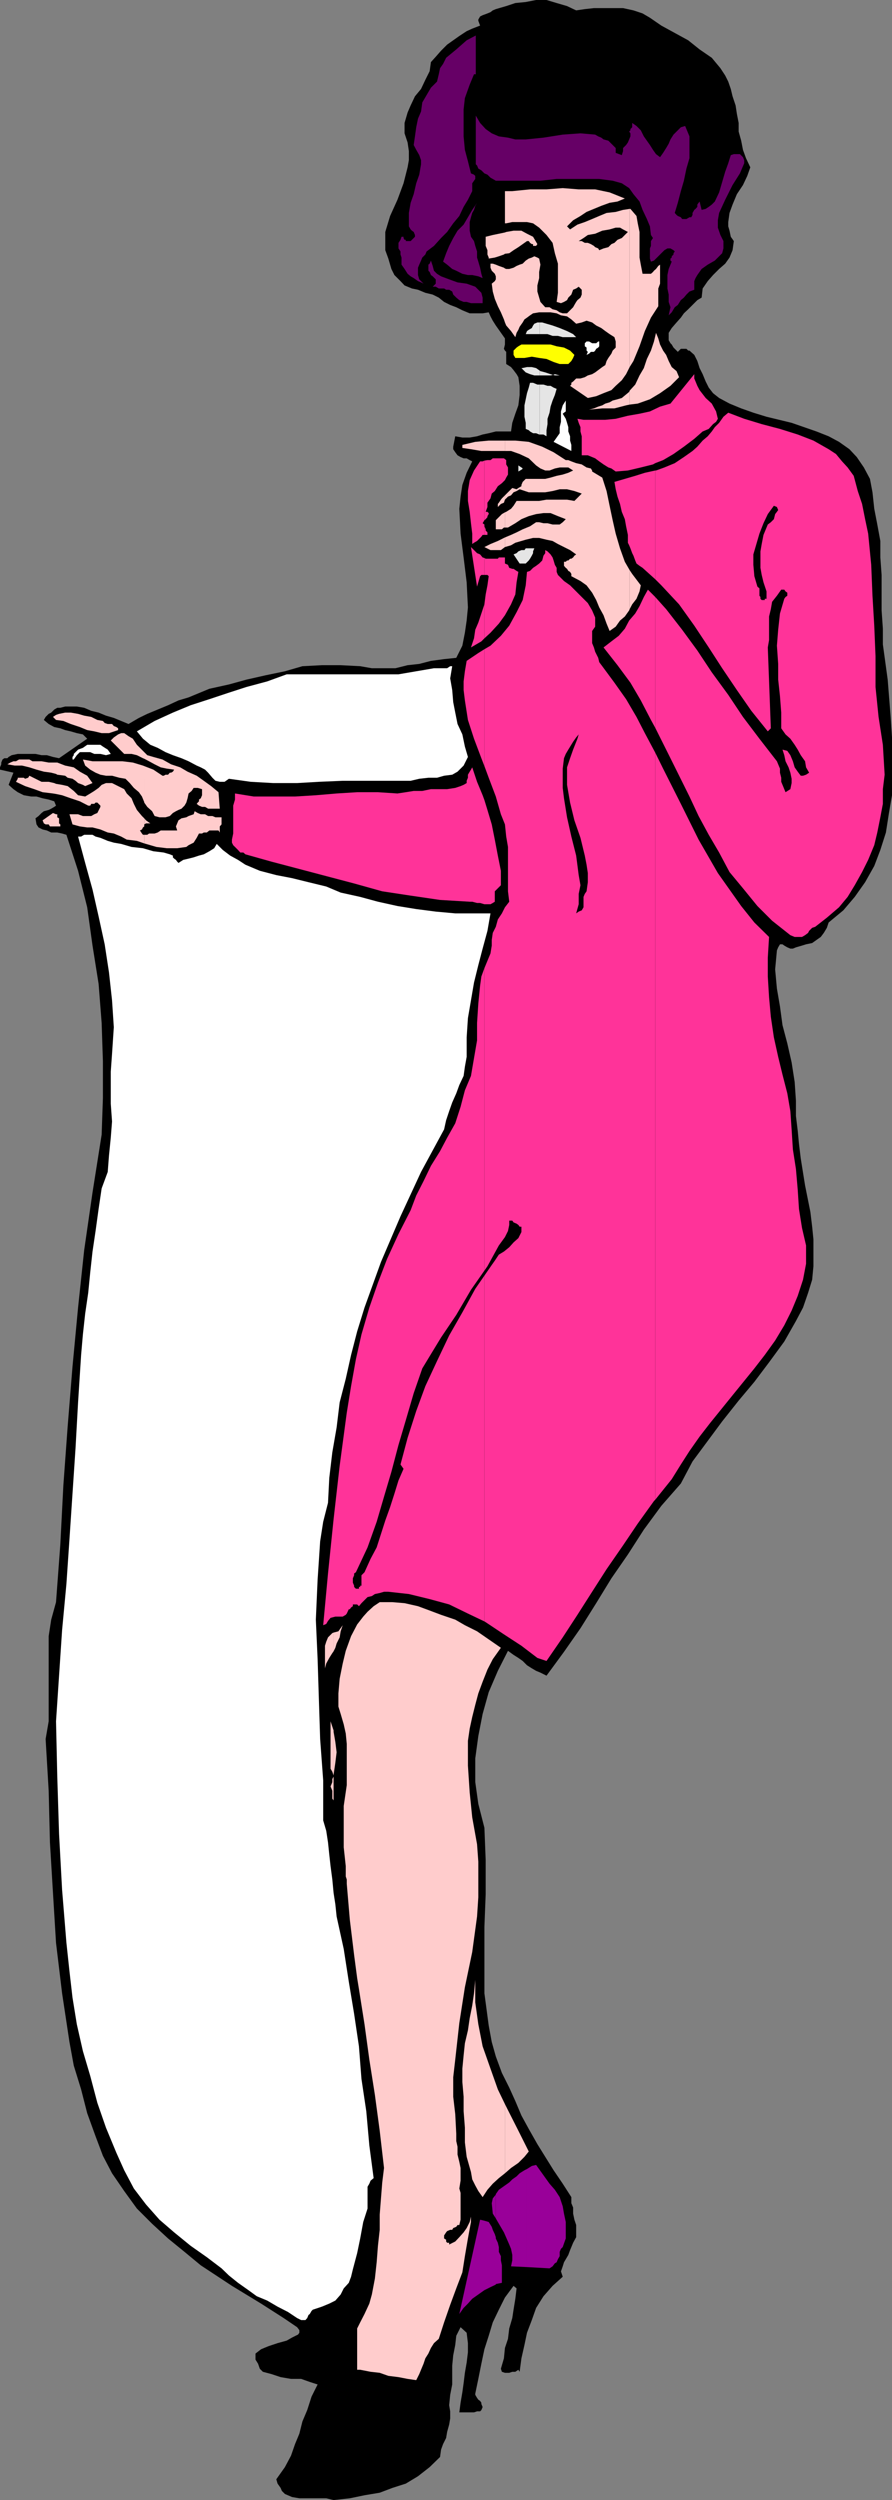 <svg xmlns="http://www.w3.org/2000/svg" width="351.902" height="986.199"><rect width="100%" height="100%" fill="#808080" stroke="none"/><path d="m289 38 1.203 3.598.5 3.3.7 3.602v3.398l1 3.602.699 3.598 1.199 3.3L296 66l-1.2 3.398L293.103 73l-2.399 3.598L289 80.699 287.8 84l-.5 3.598v1.699l.5 1.703.5 2.398 1.2 1.7-.5 3.601-1.2 2.899-1.698 2.402-2.399 2.098-2.402 2.402-2.098 2.398-2 2.899-.402 3.601-1.7 1L271.5 122l-1.7 1.598-1.198 1.699-1.7 1.902-1.902 2.2-1.2 1.898v2.902l.7 1.2.5.5.703 1.199 1.7 1.699 1.199-1.2h2.199l.699.7h.5l1.902 1.703 1.2 2.398.898 2.801 1.203 2.399 1.2 2.902 1.199 2.398 1.699 2.2 2.402 1.902 4.098 2.2 4.601 1.898 4.801 1.699 5.2 1.601 9.898 2.399 9.8 3.402 4.801 1.899 4.098 2.199 4.102 2.902 2.898 3.098 2.8 4.101 2.403 4.5 1 5.301.7 6.5 1.199 6.2 1.199 6.5v6.5l.5 6.898v14l.5 7.203v6.2l1.902 13.898 1.2 15.101.5 7.7v22.8l-1.2 7-1.203 7.7-2.2 6.898-2.398 6.3-3.601 6.403-4.098 5.797-4.5 5.3-5.8 4.801-.7 2.102-1.203 2-1.2 1.598-1.698 1.199-1.7 1.203-2.402.5-1.598.5-2.402.7-1.2.5h-1l-1.198-.5-1.2-.7-.699-.5h-1l-.703 1.2-.5 1.198-.7 7.5.7 7.602 1.203 7 1 7.398 1.899 7.2 1.699 7.5 1.199 7.699.5 7.402v6l.703 5.801.5 5.2.7 5.8 1.699 10.598 2.101 10.5.7 5.8.5 5V499.5l-.5 5.297L318.8 510l-2 5.797-2.801 5.3-4.598 8.102-6 8.2-5.8 7.699-6.2 7.402-6.5 8.2-5.699 7.698-6 8.102-4.601 8.7-7.7 8.8-6.902 9.398-6.297 9.801-6.5 9.399-6 9.8-6.203 9.899-6.5 9.3-6.898 9.403-2.399-1.203-1.703-.7-1.7-1-1.898-1.199-1.699-1.699L204.5 654l-1.898-1.203-2.2-1.598-4 7.899-3.601 8.402-2.399 8.598-1.699 8.699-1.203 8.8V703l1.203 8.598 2.399 9.402.5 12.7v13.5l-.5 12.898v26.199L192.8 799l1.199 6.5 1.602 5.7 2.398 6.5 2.902 5.8 2.399 5.297 2.402 5.703 2.899 5.297 3.398 6 3.102 5 3.3 5.3 3.598 5.301 3.402 5.301v2.399l.7 1.699v2.402l.5 2.399.699 2.101v4.801l-1.2 2.2-.699 1.698-.5 1.2-.699 1.902-1 1.7-.703 1.198L222 894l-.7 2 .7 2.098-4 3.601-3.598 4.098-2.902 4.601-1.7 4.801-1.898 5-1 4.801-1.199 5.297-.703 5.3-.5-.8-1.2.8h-1.198l-1.2.403h-1.699l-1.203-.402-.398-1.2 1.199-4.101.402-4.098 1.2-3.601.5-4.098 1.199-4.102.5-3.3.699-4.301.5-4.098-1.2-1-3.398 4.598-2.402 4.8-2.399 5-1.601 5.301-1.7 5.301-1.199 5.7-1.199 6-1.203 5.8v.5l.703 1.2.5.699.7.5.5.699v.5l.5 1.203-.5 1.2-.5.5h-1.2l-1.203.398h-5.797l.5-3.801.7-4.098.5-3.601.5-4.098.699-4 .5-4.102v-3.601l-.5-4.098-2.399-2.199-1.703 3.398-.398 3.602-.801 4.098-.399 4.101v7.399l-.8 4.101-.399 4.098.399 2.402V954l-.399 2.398-.8 2.899-.403 2.402-1.2 2.399-.8 2.199-.398 2.902-4.102 4-4.598 3.598-4.8 2.902-5.301 1.7-5 1.898-6 1L138 985.5l-6.398.7-2.899-.7h-10.601l-2.899-.5-2.8-1.203-1.2-1.2-.5-1.199-1.203-1.699L109 978l3.402-4.8 2.399-4.5 1.601-4.602 1.7-4.098 1.199-4.8 1.902-4.5 1.7-5.302 2.398-4.8-3.098-1-3.402-1.2h-4l-4.098-.699-3.601-1.199-3.399-.902-1.203-1.2-.7-2-1-1.601v-2.399l2.2-1.699 2.902-1.199 3.598-1.203 3.602-1 2.101-1.2 2.399-1.199.5-.699v-1l-.5-.699-.399-.5-5.3-3.602L103 908.7l-11.5-7-12.297-8.101-6.402-5.301L66.3 883l-6.3-5.8-6-6-5-6.903-4.797-7-3.601-6.899-2.899-7.699-3.3-9.101L32 824.199l-2.898-9.402-1.7-9.297-2.902-19.203-2.398-19.899-1.2-19.699-1.199-19.902-.5-20.399L18 686l1.203-7v-33.602l1-6.5L22.102 632l1.699-22.8L25 585.897l1.703-23.3 1.899-23.5 2.199-23.301 2.402-22.598 3.297-22.8 3.602-22.801.5-14.399v-14.601l-.5-15.098-1.2-15.402L36.5 373l-2.098-15.102-3.601-14.398-4.598-14.203-1.703-.5-1.898-.399h-2.399l-1.703-.8-1.7-.399-1.597-.8-.8-1.2-.403-2.402 1.203-.899 1.2-1.199.898-.699 1.902-.5 1-.5 1.2-.703.699-.5-.7-1.7-2.199-.699-2.402-.5-2.399-.699h-2.101l-2.899-.5L7 312.5l-1.7-1.203-1.898-1.7 1.899-4.8-5.301-1.2v-.898l.5-1.199v-.703l.5-1.2.703-.5h1.2l.5-.5 1.199-.699 2.398-.5h7l2.402.5H18.5l2.402.7 2.399.5 11.101-7.7-1.699-1.699-2.402-.5-2.399-.699-2.199-.5-1.902-.703-2.399-.5-2.199-1.2L17.301 284l.699-1.203 1.203-1.2 1-.5 1.2-1.199 1.199-.699H23.8l1.902-.5H30.3l2.902.5L36 280.4l2.902.699 2.899 1.199 3.101.902 2.899 1.2 2.902 1.199 4.098-2.399 3.3-1.601 4.102-1.7 4.098-1.699 4.101-1.902 4-1.2 4.098-1.699 4.102-1.699L90.3 270l6.902-1.902 7.5-1.7 7.7-1.601 6.898-2 7.699-.399h7.402l7.7.399 4.601.8H156l4.8-1.199 4.602-.5L170 260.7l5.203-.699 4.797-.5 2.402-4.8 1-5.102.7-4.801.5-5.2-.5-9.898-1.2-9.8-1.199-9.399-.5-9.8.5-4.802.7-4.601 1.699-4.797 2.199-4.5-1-.5-1.2-.703h-1.199l-1.199-.5-1.203-.7-.898-1.199-.801-1.199v-1l.8-4.101 2.801.5h2.899l2.902-.5 2.2-.7 2.398-.5 2.8-.699h6l.5-3.402 1.2-3.598 1.199-3.3.5-4.102V152.2l-.5-3.402-.7-1.2-1.198-1.597-1-1.203-1.899-1.2v-4.8l-.5-.5-.402-.7.402-1.699V133.5L198 131.797l-2.398-3.399-1.2-1.898-.902-1.703-.7-1.598-2.398.399h-5.101l-2.899-1.2L180 121.2l-2.398-.902-2.399-1.2-2.101-1.699-2.399-1.199-2.902-.699-2.899-1.203-2.402-.5-2.898-1.2-1.602-1.699-2.398-2.398-1.2-2.402-1.199-4.098L152 98.7v-7.2l1.902-6.3 2.899-6.403 2.402-6.5L160.801 66l.5-2.8v-3.602l-.5-3.399-1.2-3.601V48.5l1.2-4.102 1.199-2.8L163.703 38l2.399-2.902L167.8 31.5l1.699-3.402.5-3.598 1.902-2.102L174 20l2.402-2.402 2.399-1.7 2.402-1.699 2.899-1.902 2.199-1 3.101-1.2-.699-1.898v-.5l.7-1.199 1-.5 1.898-.703 1.199-.5.902-.7 1.2-.5 4.101-1.199 3.598-1.199 4.101-.402L211.5 0h4.102l4 1.2 4.101 1.198 3.598 1.7 3.402-.5 3.598-.399h11.5l4.101.899 3.598 1.199L256.402 7l4.5 3.098L266.203 13l5.297 2.898L276 19.5l4.8 3.297 3.403 4.101 1.899 2.899 1.199 2.402 1 2.899L289 38"/><path fill="#606" d="M187.703 119.598h2.7v-2.2l-.5-1.898-1.2-1.203-1-1v6.3m0-6.3-.203-.2-3.398-1.199-3.602-.5-3.297-1.199L174 109l-1.598-1-1.199-1.203-.5-1.899-.703-2.101-.5 1.203-.5.398v2.399l.5.5.5 1.203.703.5 1.2 1.2v1.698l-1.2 1.2h1.2l1.199.699h2.101l.797.5h1.203l1.2.703.398 1.2 1.199 1.198 1.203 1 1.7.7h1.199l1.699.5h1.902v-6.301m0-48.5.5.5.5 1.203 1.2.7 1.199 1.198 1.199.5 1.199 1.2.902.5 1.2.699h17.601l6.399-.7h16.8l5.301.7 3.598 1 2.902 1.902 1.7 2.399L252.3 79.5l1.199 3.297 1.703 3.601 1.2 2.899.398 3.402.8 1.2-.8 1.199V97l-.399 1v4l.399 1.2 1.199-.403 1.203-1.2 2.899-2.898L263.3 98h1.199l1.203.7.5.5-.5.698v.5l-.703.7v.5l-.5.402v.797l.5.402-1.2 2.899-.5 2.402v5.297l.5 2.402v2.899l.7 2.101-.7 3.2 1.2-1.2 1.203-2 1.2-.902 1.199-1.899 1.199-1 1-1.199L272 115l1.902-.703v-3.399l.5-1.199.7-1.199 1.699-2.402 2.402-1.7 2.797-1.601 1.703-1.7 1.2-1.199.5-1.898v-2.902l-1.2-2.399-1-2.902v-2.899l.5-2.898 2.399-5.203L289 73l2.902-4.602 1.7-4V63.2l-.5-1.199-1.2-1.203H289.5l-1.2.402-1 3.2-1.198 3.3-1.2 4.098-1.199 4.101L282 79.5l-1.2 1.2-1.198.898-1.2.8-1.601.399L276 79.5l-.398.5-.5.7v.898l-.7.8-.5.399-.699 1.203v.797l-.5.902H272l-1.2.7h-1.698l-.5-.7-1.2-.5-.5-.402-.699-.797 1.2-4 1.199-4.602 1.199-4.101 1-4.797L272 62.398v-8.601l-1.7-4.098-1.698.5-2.899 2.899L264.5 55l-.7 1.7-1 1.698-1.198 1.899-1.2 1.703-1.601-1.203-1.2-1.7-1.199-1.898-1.199-1.699L254 53.797l-1.2-2.399-1.698-1.699-1.7-1.199v1.7l-.699.698v.5l-.5.5.5.7v1.199l-.5 1.203-.5 1.2-.703 1-1.2 1.198v1.2l-.5 1.601-2.398-.902v-1.899l-1.699-1.699L240 55.5l-1.898-.5-.899-.703-1.203-.5-1.2-.7-5.8-.5-7 .5-7.598 1.2-7 .703h-4.101l-2.899-.703-3.601-.5-2.801-1.2-2.398-1.699-2.2-2.398-1.699-2.902v19.199"/><path fill="#606" d="m187.703 14-3.601 1.898L180 19.5l-4 3.297-1.2 2.402-1.198 1.7-.5 2.398-.7 2.902L170 34.598l-1.7 2.902-1.698 2.898-.5 3.602-1.2 2.797-.699 3.402-.5 3.598-.5 3.402 1 1.899 1.2 2.101.699 2v1.598l-.7 4.101-1.199 3.399-1 4.3L162 80l-.7 4v5.297l.7 1.203.5.5.703.5.5 1.2v.698l-.5.5-1.203 1.2h-1.898v-.5h-.5l-.399-.7v-.5h-.8l-.403 1.2-.797 1.199V98l.797 1.2v1.198l.402 1.2v2.8l1.2 1.7L160.8 108l1.199 1 1.203.7 1.7 1.198 1.199.5 1 .5-1.7-1.699-.5-1.699v-2.902l.5-1.2.7-1.601.5-1.2 1.199-1.199.5-1.199L171.203 97 174 93.898l2.402-2.398 2.399-3.402 2.402-2.899 1.7-3.601 1.699-2.801 1.699-3.399v-3.101l.699-1 .5-.7v-1.199l-.5-.5-1.2-.5-1.198-4.8-1.2-4.5-.5-5.301V43.199l.5-4.5 1.899-5.3L187 29.296h.703V14"/><path fill="#fcc" d="M22.102 326H23.8v-.8l-.5-.403v-2l-.7-.399V321.2h-.5v4.8"/><path fill="#fcc" d="m22.102 321.2-1.2-.5-4.101 2.898.5 1.199.699.402h1.203l.5.801h2.399v-4.8m0-8 2.398.5 3.402 1.198 3.598 1.2 3.3 1.699h.802l.398-.7h1.203l.5-.5h.7l1.199 1.2v.5l-1.2 2.402-1.199.5-1.203.7h-3.297l-1.902-.7h-3.399l1.2 4L31.5 326l2.902.398H36.5l3.102.801 2.898 1.2 2.402.398L47.801 330 50 331.2l4 .5 2.902 1v-3.403h-.5l-.402-.5-.797-1.2.797-.398.402-.8.5-.399v-3.203l-.902-.899-2-2.398-1.2-2.402-.898-2.2L50 313l-1-1.703-4.797-2.399h-2.402l-1.7.7-1.199 1.199L37.203 312l-1.601 1-2 1.2-2.801-.5-1.7-1.7-2.398-1.902-2.203-.5-2.398-.399v4m0-3.999-.7-.302-2.199-.5h-2.8L14 307.2l-2.398-1.2-.5.797-1.2.402-.5-.402H7v.402l-.7 1.2 3.602 1.699 3.598 1.199 3.3 1.203 4.102.5 1.2.2v-4"/><path fill="#fcc" d="m22.102 305.297.5.3 3.101.403 1 .797 1.899.402L29.8 308l1 .898 1.902.7.899.5 1.199-.5 1.699-.7L34.402 306l-2.902-1.602-2.398-1.699-3.399-.699-3.101-1.203h-.5v4.5"/><path fill="#fcc" d="M22.102 300.797h-2.899l-2.8-.5H12.8l-1.2-.7H7.5l-1.2.7h-1l-1.198.5-1.2.703 2.899.5h2.902l2.899.7 2.8.898 2.899.8 2.902.399 1.899.5v-4.5m0-16.797 2.898.398 2.902 1.2 3.598 1.199L34.402 288l2.801.5 2.899.7H43l3.602-1.2v-.703l-.7-.5-1-.399-.699-.8H42.5l-1.2-.399-.698-.8-2.2-.399L36 282.797l-2.797-.5-2.402-.7-2.899-.5h-2.199l-2.402.5-1.2.403v2"/><path fill="#fcc" d="m22.102 282-1.2.797 1.2 1.203zm34.8 50.7.7.198 4.101 1.2 4.098.5h4.101l3.598-.5.902-.7 2-1 1.2-1.898.898-1.703h1.203l.7-.399h1.199l1-.8h3.601l.5.8V326l.7-.8v-2.802H85l-1.2-.5h-1.698l-1.2-.699h-1.699L78 320.7l-1.2-.7-.398 1.2-2 .698-.902.5-1.898.399-1.2.8-.5 1.2-.5 1.203.5 1.598h-6.5l-1.199.8-1.203.399h-2.2l-.698.5h-1.2v3.402m0-6.699v-.8l.7-.403H59.3l-1.7-1.2-.699-.8V326"/><path fill="#fcc" d="M56.902 316.398v.2l1.2 1.699L60 320l1 1.898 1.902.5h2.399l1.699-.5 1.203-1.199 1.2-.699 1-.5 1.199-.5 1.199-1.203.699-1.2.5-1.699.402-1.898 1.2-1 .8-1.203H78l1.703.5v2.402l-.5 1.2-.703.5v.699l-.5.5-.398.5.898.699 1.203.5h1.2l1.199.703h4.601l-.5-6.5-2.902-2.402L80.402 308l-2.8-2L74 304.398l-2.898-1.699L67.5 301.5l-3.398-1.902-3.602-1-2.398-.7-1.2-1.199v2.598l1.899 1L61 301.5l2.402 1.2 2.399.5 2.902.398-.5.8-.703.399H67l-.7.8h-1l-.698.403h-.5l-3.602-2.402-3.598-1.399v14.2m0-14.199-.5-.2-4-1.203-4.101-.5H36.5l-3.797-.7.899 2.403 2 1.598 2.101 1.199 1.899.8L41.8 306h2.402l2.899.797 2.398.402 1.703 1.7 1.598 1.898 2 1.703 1.2 1.7.902 2.198V302.2m0-5.5L54 293.796l-1.598-2.399-1.699-1L49 289.2h-1.2l-1.198.5-1.7 1.2-1.199 1.199 5.297 5.3h2.902l2.098.5 2.402 1.2.5.199V296.7m74.7 413.5v2.198-12.3l.699-4.801.5-4.098-.5-4-.7-4.101v-.5 27.601"/><path fill="#fcc" d="m131.602 700.797-.5 1V703l-.7 1.7.7 1.698v3.102l.5.7v-9.403m0-18.199-1.2-3.598v18.7l.7 1.198.5 1.5v-17.8m0-31.2L132.3 650l.5-1.703 1.199-2.399.402-2.398.801-2.402-1.703 2.402-1.898.5v7.398"/><path fill="#fcc" d="m131.602 644-.5.2-1.7 1.698-.699 1.7-.5 1.601v8.899l.5-1.899 1.2-2.199 1.199-1.902.5-.7V644m9.3 290.797h1.2l4.101.8 3.598.403 3.402 1.2 4 .5 3.598.698 3.402.5 1.2-2.398.699-1.703 1-2.399.699-2.101 1.199-1.899 1-2.199 1.203-1.902 1.899-1.7 2.101-6.5 2.399-6.898 2.398-6.5 2.402-6.3 1-6.399 1.2-7 1.199-6.5v-6.902 4.8l-.5 2.102-1.2 2.398-1.199 1.7-1.699 1.902-1.601 1.7-2.399 1.198v-.699h-.8l-.403-.5v-.699l-.797-.5v-1.203l.797-1.2.402-.5 1.2-.5h.8l.399-.699 1.199-.5.5-.699h.703l.5-2.101V865l-.5-1.703.5-3.098v-5l-.5-2.402-.703-2.899v-3.101l-.5-2.2V841.7l-.398-7.699-.801-6.902v-7.7l.8-7L181.204 798l2.2-14.102L186.3 770l1.902-14 .5-7.602v-14l-.5-6.898-1.902-10.602-1-9.8-.7-10.598v-9.8l.7-4.802 1-4.601 1.199-4.797 1.203-4.5 1.7-4.602 1.898-4.8 2.101-4.098 3.2-4.5-9.399-6.5-4.8-2.402-3.801-2.2L174 637l-4.5-1.703-4.598-1.7-5.3-1.199L154.8 632h-5l-2.399 1.598-2.402 2.199-1.7 1.902-1.698 2.2-.7.898v139.5l.7 4.3L143.8 798.5l1.902 13.898 2.2 14L149.8 840.5l1.699 14.7-.7 5.698-.5 6.301-.5 6.399v6l-.698 6.3-.5 6.5-.7 6.399-1.199 6.3-1 3.602-1.902 4.098-1.7 3.3-1.199 2.403v16.297"/><path fill="#fcc" d="m140.902 640.797-2.402 4.601-2.098 5.801-1.199 5-1.203 6-.5 5.801v5.2l.902 2.898 1.2 4.101.8 3.598.399 4.101V704.2l-1.2 8.2v16.3l.801 7.399v4.101l.399 1.2v1.699l1.199 14.1 1.703 14 1.2 9.098v-139.5m58.3 216.5 2.399-2.098 2.898-2 2.402-2.402 1.7-2.098-4.102-8.199-4.098-8.102-1.199-2.398v27.297"/><path fill="#fcc" d="m199.203 830-2.8-5.8-2.903-8.2-3.098-8.8-1.699-8.7-1.203-8.602V781l-.5 5.297-.7 4.8-1 5-.698 4.801-1.2 5.102-.5 4.797-.5 5.203v5.297l.5 5.8v5.7l.5 6.5v5.8l.7 5.7 1.699 6 .5 2.902 1.199 2.399 1.203 2.199 1.7 2.402 1.898-2.902 2.101-2.399 2.399-2.199 2.402-1.902V830m0-614.203 2.399-.7 1.699-1 2.402-.699 1.7-.5 2.898-.699h2.402l2.899.7 2.398.5 2.102 1.199 2.398 1.199 2.402 1.203 2.399 1.7-.7.5-.5.698-.699.5h-.5l-.699.7h-.5l-.5.5h-.703v1.601l.703.801.5.398.5.801.7.399.5.8v.899l3.597 1.902 2.402 1.7 2.2 2.898 1.601 2.902 1.2 2.899 1.699 3.101L239.3 246l1.199 2.898 2.402-1.699 1.7-2.402 1.898-1.598 1.703-2.402.2-.5v-15.399l-1.903-3.3-1.898-5.301-1.7-5.797-1.199-5.3-1.203-5.7-1.2-5.8-1.698-5.302-4-2.398v-.402l-.5-.801-1.7-.399-1.902-1.199-2.2-.5-1.898-.699-1.199-.5h-1l-4.8-3.102-4.5-2.199-5.301-1.902-5.301-.5h-4.098v4.101h2.399l3.398 1.2 3.602 1.699 2.898 2.8 1.703 1.2 1.899.8h1.699l2.101-.8 1.899-.399h3.402l1.899 1.2-1.899.902-2.203.7-2.398.5-2.399.698-2.101.5h-7.7l-1.199 1.2-.5 1.199v.5l-1.203.703-.7.5-1.698-.5-2.899 2.898v1.7l1.2-1.2 1.199-.5 1-1.199 1.199-.5L205 193l3.602 1.2h6.5l2.898-.5 2.8-.7h2.903l2.899.7 2.898 1-2.898 2.898-2.899-.5h-8.101l-2.899.5h-8.902l-1.2 1.902-1 1.2-1.898 1.198-.5.2v6h1.2l2.898-1.7 2.402-1.601 2.899-1.2 2.898-.8 2.902-.399h2.801l2.899 1.2 3.101 1.199L222 206l-1.2.898H218l-2-.5h-1.598l-1.699-.398H211.5l-2.398 1.598-2.899 1.199-2.402 1.203-2.2 1-2.398 1v3.797"/><path fill="#fcc" d="m199.203 212-.402.2-2.399 1.198-2.902 1.2-2.398 1.199L193.5 217h4.102l1.601-1.203V212m0-9.902-1.203.699-1.2 1.203-1.198 1.2v3.597H198l.8-.7h.403v-6m0-6.699-1.203 1.2-.398.5-.801 1.199-.399.5V200l1.2-1.203 1.199-.5.402-1.2v-1.699m0-21.601h-6.402l-5.301.5-5.098 1.203v1.2l3.399.5 4.101.698h9.301v-4.101m0-46.597.5 1.198 1.899 2.2L203.3 133l.5-1.703.699-1.2.5-1.199 1.203-1.699.7-1.199 1-.703 1.199-.899 1.199-.8 2.402-.399h4.5l2.399.399 1.699.8 2.402.399 1.7 1.203 1.898 1.7 2.199-.5 1.902-.7 2.2.7 1.601 1.198 2 1 1.598 1.2 1.699 1.199 1.902 1.203.5 1.7v2.398l-1.199 1.199-.5 1.203-1.203 1.7-.7 1.198-.5 1.602-1.198.797L236 146l-1.2.898-1.198.7-1.7.5-1.199.699-1.703.5h-1.7l-.698.703-.5.5-.7.5v.7l-.5.5 7 4.8 3.301-.703 2.899-1.2 3.101-1.199 1.7-1.699L245.3 150l1.699-2.402 1.203-2.399.2-.402V82.398l-2.602.399-2.899.8L239.3 84l-2.899 1.2-2.8 1.198-2.899 1.2-2.902 1-2.899 1.902-1.199-1.203 2.399-2.399L229 85.2l2.402-1.601 2.899-1.2 2.902-1.199L240.5 80l3.102-.5 2.898-1.203-6-2.399-5.7-1.199h-6.5l-6.3-.5-6.398.5h-6.5l-7 .7h-2.899v12.699h.5l2.399-.5h5.8l2.399.5 2.402 1.699 2.899 2.902L218 95.797l.902 4.101 1.2 4.102v11.5l-.5 3.598 1.699.5 1.199-.5 1.203-.7.5-1 1.2-1.199.699-1.902 1.199-.5 1-.7 1.199 1.2v1.902l-.5 1.2-1.2 1-.5.699-.698 1.199-.5.902-2.399 2.399H222l-1.2-.399-1.198-.8L218 122l-1.2-.8h-1.698l-1.899-2.102-.5-1.7L212 115v-2.402l.703-2.899v-2.402l.5-2.899-.5-2.398-.703-.402-1.2-.5-1 .5-1.198.402-1.2.797-1.199 1.203-1.203.398-1.2.5-1.198.7-1.7.5h-1.199l-.5-.2V127.2m0-21.302-.402-.3-2-.7-1.2-.5-1.199-.398h-.902v1.598l.5 1.199 1.203 1.203.399 1v1.2l-.399.698-1.203 1 .402 3.102.801 2.898 1.2 2.899 1.199 2.402L198.8 126l.402 1.2v-21.302"/><path fill="#fcc" d="m199.203 100.098 1.7-.2 1.699-1.199L204.5 97.5l1.703-1.203 1.7-1.2h.699l.5.7.699.5h.5V97h1.199l.5-.703-1.7-2.899-2.398-1.199L205.703 91h-3.101l-2.899.5-.5.2v8.398m0-8.398-2.402.5-2.399.5-2.8.698V97l.699 1.7v1.698l.5 1.2V102l2.402-.402 1.598-.5 2-.7.402-.3v-8.399m49.199 148.598 1-1.899 1.7-2.199 1.199-2.902.5-2.399-3.399-4.5-1-1.5v15.399m0-80.699 3.2-.399 4.8-1.699 4-2.402 4.098-2.899 3.402-3.402-1-2.399-1.902-1.601-1.2-2.399-1-2.398-1.198-1.703-1.2-2.399-.699-2.398-.902-2.203-.801 3.402-1.2 3.598-1.597 3.3L254 145.2l-1.7 2.899-1.698 3.601-2.2 2.399v5.5"/><path fill="#fcc" d="m248.402 154.098-.199.5-2.902 2.402-1.7.5-1.898.5-1.203.7-1.7.5-1.198.698-1.602.5-1.7.7-1.898.5 5.2-.5h4.8l4.598-1.2 1.402-.3v-5.5m0-9.301 1.5-2.399 2.399-5.8 2.101-6 2.399-5.301 2.902-4.5v-7l.7-1.899v-7.5l-.7.5-.902 1.2-.801.699-.398.5-.801.703H253.5l-.7-3.602-.5-2.8V91.5l-.698-3.402-.5-2.899-2.399-2.8h-.3v62.398"/><path fill="#606" d="m190.402 109.7-1.699-.7-2.402-.5h-1.7l-2.199-.5-2.402-1.203-1.598-.7-2-1.699-1.601-1.199L176 99.9l1.203-2.9 1.598-3.102L180.5 91l2.402-2.402 1.7-2.899 1.699-2.902L188.203 80l-.703 1.2-.5 1.597-.7 1.203-.5 1.7-.5 1.898V91l.5 2.398 1.2 1.7.5 1.902.703 2.2v2.398l.5 1.601.7 2.399.5 2.402.5 1.7"/><path d="m247.703 91.5-1.203 1.2-1.2 1.198-1.698.7-1.2 1.199-1.199.5L240 97.5l-1.898.5-1.7.7L236 98l-1.2-.5-.5-.5-1.198-.703-1.2-.5h-1.199l-1.203-.7h-1.2l1.903-1.199 1.7-1.199 2.898-.5L237.6 91l2.899-.5 2.402-.703h1.7l1.199.703 1.902 1"/><path fill="#fff" d="m231.402 140 .5-1.203-.5-.5v-1.2l-.699-.5v-1.199l.7-.699h1l1.199.7h1.601l.797-.7h.402v1.899l-.402.5-.797.5-.402.699-.5.5h-1.2l-.699.703-1 .5"/><path fill="#ff0" d="m226.602 140-.5 1.2-.7 1.198-1.199 1.2h-3.402l-2.399-.801-2.8-1.2-2.899-.398-2.902-.5-2.899.5h-3.601l-.7-1.199v-1.703l1.2-1.2.699-.5 1.203-.699h11.5l2.399.7 2.898.5 2.402 1.199 1.7 1.703"/><path fill="#e5e5e5" d="M206 222.297h1.402l1.2-1.2.5-.699.699-1.199.5-1v-.699l.5-1.203h-3.399l-.5.703H206v5.297m0-5.297h-.297l-1.203.5-.7.7-1.198.5 2.398 3.597h1V217m0-31.902.203-.301-.203-.2Zm0-.5-1.5-1V186l1.5-.902v-.5m0-39.098 1.402 1.398 1.7.7 1.699.5h2.101v-1.899l-1.402-1-1.7-.402h-1.898l-1.902.402v.301m0-.3h-.297l.297.3Zm6.902 26.198h1.5l1.2.7v-2.399l.398-2.402v-2.098l.8-2.402.403-2.399L218 158l.902-2.203.7-2.399-1.2-.5-1.199-.699H216l-1.598-.5h-1.5v19.7"/><path fill="#e5e5e5" d="M212.902 151.7H212l-1.7-.7h-1.198l-.5 1.898-.7 2.2-.5 2.402-.5 2.398v4.5l.5 2.399v2.402l1.2.5.5.5 1.199.7h1.199l1.203.5h.2v-19.7m-.001-3.601h4.301l1-.2-1-.3-2.101-.7-1.899-.5-.3-.199v1.899m-.001-16.301H216l2 .703h2.102l1.898.5h5.3l-1.198-1.203-2.399-1.2-2.902-1.199-2.801-1-2.398-.699-1.7-.5h-1v4.598"/><path fill="#e5e5e5" d="M212.902 127.2H212l-1.2.5-.5.698-.5 1-1.198.7-.7.5-.5 1.199h5.5v-4.598m5.301 20.699.7.2h1.898l-1.899-.5-.699.3"/><path fill="#fff" d="m222 163.2 1.203 2 .5 1.597.5 1.703v1.7l.7 1.898v1.699l.5 1.703v2.398l-7-3.601 2.398-3.399V168.5l.5-2.102v-4.101l.699-2.399 1.203-1.898v4.297l-.703.5-.5.402"/><path fill="#f39" d="m191.102 639.598.5.3 7.199 4.801 6.902 4.5L212 654l3.602 1.2 6.398-9.302 5.8-8.898 5.802-9.102L239.3 619l6.5-9.402 5.8-8.598 6.399-8.902.5-.5v-294.7l-4.098-7.699-3.3-6.402-4.102-7-4.598-6.5-4.8-6.5-1.2-1.598L236 259.5l-1.2-2.402-.5-1.7-.698-1.699v-4.8l1.199-1.7v-3.601l-1.2-2.801-1.699-2.899-2.402-2.398-2.2-2.203-2.398-2.399-2.402-1.699-2.398-2.402-.5-1.2V224l-.7-1.203-.5-1.7-.402-1.199-.797-1.199L216 217.5l-.898-.5v1.2l-.7 1-.5 1.898-1.199 1.199-1.203.902-1.2.801-1.198 1.2-1.2.398-.5 5.3-1.199 5.801-2.402 4.801-2.899 5.297-3.3 4-4.102 3.902-2.398 1.399v46.101l1.699 4.598 2.8 7.402 2 7 1.602 4 .5 4.801.7 4.098v17.5l.5 4.101-1.7 2.2-1.203 2.398-1.598 2.402-.8 2.899-1.2 2.402-.402 2.797V373l-.5 3.098-1.2 2.902-1.198 2.898v257.7"/><path fill="#f39" d="m191.102 381.898-1.2 3.301-.5 3.598-.699 7-.5 7.703v6.898l-1.203 7-1.2 7-2.398 5.7-1.699 6.5-2.101 6.5-3.2 5.699-2.8 5.3-3.602 5.801-2.898 6-2.899 5.7-2.203 5.8-4.797 9.399-4.5 9.8-3.601 9.403-3.399 9.797-3.101 10.601-2.2 9.801-1.902 10.598-1.7 10.5-2.8 20.902-2.398 21.098-2.2 21.402-1.902 20.399 1.203-.5.7-1.2 1-1.199 1.898-.5h2.902l1.2-.699.398-.5.8-1.703H138l.5-.7.703-.5v-.699h1.7l.699.7 1-1.2L145 630l1.703-.402 1.2-.801 1.898-.399 1.699-.5h1.703l8.098.899 8.199 2 7.703 2.101 7.399 3.602 6.5 3.098v-257.7m0-25.198h2.398l.902-.5.801-.5v-4.102l2.399-2.399V343.5l-1.2-6-1.199-6.3-1.203-6-1.7-5.7-1.198-3.902v41.101m0-41.101-.7-1.899-2.199-5.3-1.902-5.7-.5.899-.5.8-.7 1.2v1.199l-.5 1.203v.898l-1.199.7-1.199.5-2.101.699-3.2.5H170l-3.398.703h-3.399l-3.101.5-3.301.5-7.7-.5h-8.199l-8.101.5-8.2.7-8.199.5h-16.3l-7.399-1.2v2.398L92 317.797v11l-.5 2.402v1.2l.5 1 .703.699 1.2 1.199.898 1H96l.8.703 10.302 2.898 11 2.899 10.601 2.8 11 2.903 11.098 3.098L162 353.297 173.602 355l11.699.7h1l1.902.5h1.2l1.699.5v-41.102m0-59.5-2.399 1.5-4.601 3.101-.7 4.098-.5 4v3.402l.5 4.098 1.2 7.703 2.398 7.398 2.902 7.7 1.2 3.101v-46.101m0-4.301 2.398-2.2 3.3-3.597 2.403-3.3 2.399-4.302 1.699-3.898.5-4.8.699-4.102-.7-.399-1.198-.8h-.5l-1.2-.399-.5-1.203-1.199-.5v-2.399h-2.402l-.399.5h-4.8l-.5-.3v6.699h1.199l.5.5-.5 3.601-.7 3.602-.5 3.898v13.399"/><path fill="#f39" d="m191.102 238.398-1.2 3.602-1.199 3.598-1.203 2.8-.5 3.399-1.2 3.601 4.102-2.398 1.2-1.203v-13.399m0-18.3-.7-.2-1-1.199-1.199-.5L187 217l-1.2-1.203 2.403 15.601 1.2-4.101.5-.5h1.199v-6.7m0-9.097h1.199v-1l-.7-.703v-.5l-.5-1.2V211"/><path fill="#f39" d="M191.102 207.598v-.7l-.7-.5.7-1.199v-23.5l-.7.301h-1L187 185.598l-1.7 3.8-.698 4.301v3.899l.699 4.3.5 4.5.5 4.102v4.098l.699-.5 1.203-.7 1.7-1.699.5-.699h.699v-3.402"/><path fill="#f39" d="m191.102 205.2.5-.403.699-.797v-.402l.5-.801v-.399l-.5-.5h-.7l.7-1.898v-1.703l1.199-1.7.5-1.898 1.203-1 1.2-1.902 1.597-1.2 1.203-1.199.5-1 .7-1.199v-2.8l-.7-1.2V181.5l-.902-.703h-4.399l-.902.703h-1.2l-1.198.2v23.5M258.5 591.598l6.5-8.098 3.602-5.8 3.398-5.302 4-5.699 4.102-5.3 8.898-11 8.602-10.602 4.101-5.297 4.098-5.703 3.601-6 2.899-5.797 2.402-5.8 2.098-6.403L318 498.5v-7.203l-1.598-6.899-1.199-7.5-.5-7.699-.703-8.101-1.2-7.7-.5-7.898-.5-7.203-1.198-7-1.899-7.399-1.703-7-1.7-7.699-1.198-8.101-.7-7.7-.5-8.199v-7.402l.5-8.2-5.8-5.699-5.2-6.5-4.601-6.5-4.598-6.5-7.601-13.199-7-14.101-7-13.899-3.102-6.3v294.699m0-304.5 6 12 7.5 15.101 3.602 7.7 4 7.398 4.101 7 4.098 7.703 5.3 6.398 5.7 7 5.8 5.801 7.2 5.7 1.699.699h2.902l1.2-.7L318.8 368l.402-.8 1.2-1.2 1.199-.402 4.601-3.598 4.797-4.102 3.402-4.101 2.801-4.598 2.899-5.199 2.398-4.8 2.402-5.802 1.2-5 1.199-6 1-5.3v-5.801l.699-5.7-.7-11.8-1.698-11-1.2-11.797v-12.203l-.5-12-.699-11.797-.5-12.203L342.5 210.5l-1.2-5.703-1.198-6-1.7-5.098-1.601-6-2.399-3.3-2.199-2.399-2.402-2.902-2.899-1.899-6-3.402-6.199-2.399-7-2.199-7.203-1.902-6.898-2.098-6.301-2.402-1.899 1.601-1.699 2.399L282 168.5l-1.2 1.7-1.597 1.898-2 1.699-2.101 2.402-1.899 1.7-3.402 2.398-3.598 2.402-4.101 1.7-3.301 1.199h-.301V228.5l2.402 2.398 7 7.5 6 8.399 5.7 8.601 5.3 8.2 5.801 8.601 5.7 8.2 6.5 8.101 1.199-1.203-1.2-31.899.5-2.898v-9.3l.7-2.903.5-2.899L306.5 235l1.703-2.402h1.2l.5.699.699.5V235l-.7.5-.5.7-1.699 5.8-.703 6.398-.5 6.301.5 7.2v6.199l.703 6.5.5 6.5v6.199l1.7 2.402 1.898 1.7 1.699 2.398 1.203 1.902 1.2 2.2 1.699 2.398.398 2.402 1.203 2.098-1.203.8-1.2.403h-.898l-1.199-1.602-1.203-1.699-.7-2.402-1-2.399-1.198-1.699-1.899-.5.7 2.2.5 2.398 1.199 2.402.699 2.098.5 2.402v1.7l-.5 2.398-1.899 1.203-.5-1.203-.699-1.7-.5-1.199v-1.601l-.5-2v-1.598L307 301.5l-.5-1.203-6.898-8.899-6.5-8.601-5.801-8.7-6.5-8.898-5.7-8.601-6-8.2-6.3-8.101-4.301-4.797v51.598"/><path fill="#f39" d="m258.5 235.5-2.898-2.902L254 235.5l-1.7 3.598-1.698 2.902-2.399 2.797L246.5 248l-2.398 2.797-2.899 2.203-3.101 2.398 5.5 7 5.101 6.899 4.098 7 4 7.703 1.699 3.098V235.5m0-49.902-4.098.902-3.8 1.2-4.102 1.198-4.098 1.2.5 2.902.7 2.898 1 2.899.699 3.101 1.199 2.899.5 2.8.703 3.403v3.098l.5 1 .5 1.199.7 1.902.5 1 .699 1.899.5 1.199 1.199.902 1.199.801 5 4.5v-42.902m0-2.898 3.102-1.2 4.101-2.402 4.098-2.899 4.101-3.101 3.301-2.899 2.399-1 1.699-1.902 1.199-.899.703-1.199-.703-2.902-1.7-3.098-2.398-2.199-2.402-3.102-.898-1.699-.7-1.699-.5-1.203v-1.7L264.5 159.2l-4.098 1.2-1.902.898V182.7m0-21.403-2.098 1-4.101.902-4.598.801-4.8 1.2-4.102.398h-8.598l-2.402-.399.5 1.598.699 1.703v1.7l.5 1.898v7.5h2.402l1.7.699 1.199.5 1.601 1.203 1.7 1.2 1.898 1.198 1.203.399 1.7 1.203 4.8-.402 5.098-1.2 4.8-1.199.899-.5v-21.402"/><path d="M302.402 233.297v2.902h-.699v.5H300.5l-.5-.5v-.699l-.398-.5v-2.902l-.801-.7-1.2-4.101-.398-4.5v-4.098l1.2-4.101 1.199-4.098 1.601-4.102 1.7-3.601 2.398-3.297 1.199.5.5 1.2-.5.698-.7.899-.5 2-1.198 1.203-1.2.898-.5 1.2-1.199 2.902-.703 3.598-.5 2.902v6.5l.5 2.797.703 2.902 1.2 3.598"/><path fill="#fff" d="m178.402 262.797-.8 4.8.8 4.602.399 4.801.8 4.098.899 4.5 1.902 4.101 1 4.801 1.2 4.098-1.7 3.402-2.402 2.398-2.098 1.2-3.199.402-2.8.797H169l-3.598.402L162 308h-26.797l-9.402.398-8.598.5h-9.402l-8.899-.5-8.601-1.199-1.7 1.2h-1.898L85 308l-1.2-1.203-1.698-2-1.2-1.2-1.699-.898-1.601-.699-3.2-1.703-2.8-1.2-3.399-1.199-2.902-1.199L62.203 295l-2.902-1.203-2.899-2.399L54 288.5l7-4.102 7.203-3.3 7-2.899 7.399-2.402 7.199-2.399L97.203 271l8.2-2.203 7.699-2.797h44.101l7-1.203 7-1.2h5.2l1.199-.8h.8M43.703 297.398l-1.902.5-2.2-.5h-2.398l-1.601-.699H31.5l-1.2 1.2-1.198 1.699h-.5v-1l.5-.7v-.5L30.8 295.7l1.902-.699 1.7-1.203h5.199l1 .703 1.898 1.2 1.203 1.698"/><path d="m231.402 351.598-.699 1-.5 1.199v4.101l-.703 1.2-1.2.5-1 .699 1-3.598v-4.101l.7-3.399-.7-4-1-7.699-1.898-7.5-1.699-7.602-1.203-7.5-.5-4.101v-7.598l.5-4.101.703-1.7 1-1.699 1.899-3.101 1.199-1.7 1-1.199-.5 1.7-1.7 4.3-1.199 3.399-1.199 3.601v6.899l1.2 7 1.699 7L229 330.5l1.703 7 .7 3.598.5 3.3V348l-.5 3.598"/><path fill="#fff" d="m70.402 340.398 1.899-1.199 2.101-.5 2-.5 2.098-.699 1.902-.5 2.2-1.203 1.898-1.2 1-1.699 2.402 2.399 2.899 2.203 3.101 1.7 2.899 1.898 5.699 2.402 6.5 1.7 6.203 1.198 6.5 1.602 7 1.7 5.7 2.398 7.699 1.699 7 1.902 7.699 1.7 7.402 1.199 7.7 1 7.699.699H193.5l-1.2 6.902-1.898 7-1.699 6.5-1.703 6.899-2.398 14-.5 7.601v7.7l-.7 3.898-.5 3.601-1.699 3.602-1.203 3.297-1.598 3.601-1.199 3.399-1.203 3.601-.797 3.602-9.101 16.797-8.102 17.5-7.7 18-6.5 18-2.898 9.402-2.402 9.301-2.098 9.398L134 553.2l-1.2 9.899-1.698 9.8-1.2 10.102-.5 9.797-1.902 7.5-1.2 7.703-.5 7.598-.5 7.5-.698 15.8.699 15.602.5 15.898.5 15.602 1.199 16.297v15.8l1.203 4.102.7 4.598.5 4.8.5 4.5.699 5.301.5 5.301.699 4.5.5 4.801 2.8 12.797 2 12.902 2.102 12.7 1.899 12.8 1 12.899 1.898 12.699 1.203 13.5 1.7 12.902-1.2 1-.5 1.2-.703 1.199v8.601l-1.7 5.301-1.198 6.5-1.2 5.797-1.699 6.402-.703 2.899-.898 2.402-2 2.2-1.2 2.398-2.101 2.402-2.399 1.2-2.902 1.198-3.598 1.2-.5.5-.699 1.199-.5.402-.5 1.2-.703.8h-1.7l-1.597-.8-3.601-2.399-4.102-2.102-4.098-2.398-4.101-1.703-3.301-2.4-4.098-2.898-3.601-2.902-2.899-2.801-5.8-4.399-6.399-4.5-6.5-5.3-5.8-5-5.301-6-4.801-6.301-3.801-7.2-3.098-6.898-4.101-9.902-3.399-9.797-2.8-10.602-2.899-9.8-2.402-10.598-1.7-10.5-1.199-10.402-1.199-11.2L24.5 745.5l-1.2-22.102-.698-22.3-.5-22.098 2.398-36 1.703-18.203 1.2-17.598 2.398-36 1-18L32 534.5l.703-8.102.899-8.199L34.8 510l.8-8.102.899-8.199 1.203-8.101 1.2-8.7 1.199-8.101 2.398-6.5.5-6.5.703-7 .5-6.399-.5-7V422.7l.5-7 .7-10.5-.7-10.601-1.203-11-1.7-11.098-2.398-11-2.402-10.602-2.898-10.5L30.8 330H32l1.203-.703H36.5l1.203.703 1.899.5 1.699.7 1.199.5 2.402.698 2.899.5 4.101 1.2 4.5.5 4.098 1.199 4.102.5L67 337l1.203.5v.7l.5.5.7.5.5.698.5.5"/><path d="m194 499-6.5 9.398-5.098 9.301-5.199 9.098-4.8 10.101-4.602 9.899-3.598 9.8-3.402 10.602L158 577.7l1.203 1.7-2 4.601-1.601 5.2-1.7 5.3-1.902 5.297-3.398 10.601-2.399 4.5-2.402 5.301-1.2 1.2v4.101h-.5v.5h-.5v.7h-1.199l-.699-.7v-.5l-.5-1.203v-1.7l.5-1.199v-.699l.7-.5 4.597-9.8 3.602-10.102 2.898-9.899 2.902-9.8L157.203 570l2.899-9.8 3.101-10.602 3.399-9.801L169.5 535l4.5-7.402 6-8.899 5.8-9.902 6.5-9.297 4.5-8.203 2.403-3.297 1.2-2.402.5-2.399V481.5h1.199l.5.7 1.199.5.699.5.5.698h.703V486l-1.203 2.398-1.898 1.7-1.7 1.902-2.101 1.7-2 1.198-1.598 2.399L194 499"/><path fill="#909" d="M195.602 901.2v-.2l2.398-.5v-6.902l-.398-2V890l-.801-1.703v-1.899l-.399-1.699-.8-1.699v-.5 18.7m0-18.7-.399-1.203-.8-1.7-.403-1.199-1.2-1.898-1.698-.5-1.7-.402-8.199 37.199 1.7-2.399 1.699-1.699 1.699-1.902 2.402-1.7 2.399-1.699 2.398-1.199 2.102-1V882.5m0-7.402.8 1.402 2.399 4.098 2.101 4.8.7 1.7.5 2.402v2.098l-.5 2.402 6.3.297v-38.7l-1 .5-1.902 1.2-1.2 1.203-1.698 1.2-1.2 1.198-1.699 1.2-2.402 1.699-1.2 1.703v9.598"/><path fill="#909" d="m195.602 865.7-1.2 1.5-.402 1.898.402 4.101 1.2 1.899v-9.399m12.3 28.598 8.899.5L218 894l.902-1.203.7-.399.5-1.199.699-1.199v-1.703l.5-1.2.699-.699 1.203-3.398v-6.5l-.703-3.3-.5-2.903-1.2-3.598-1.898-2.902-2.101-2.399L211.5 854l-1.7.398-1.898 1.2v38.699"/></svg>
